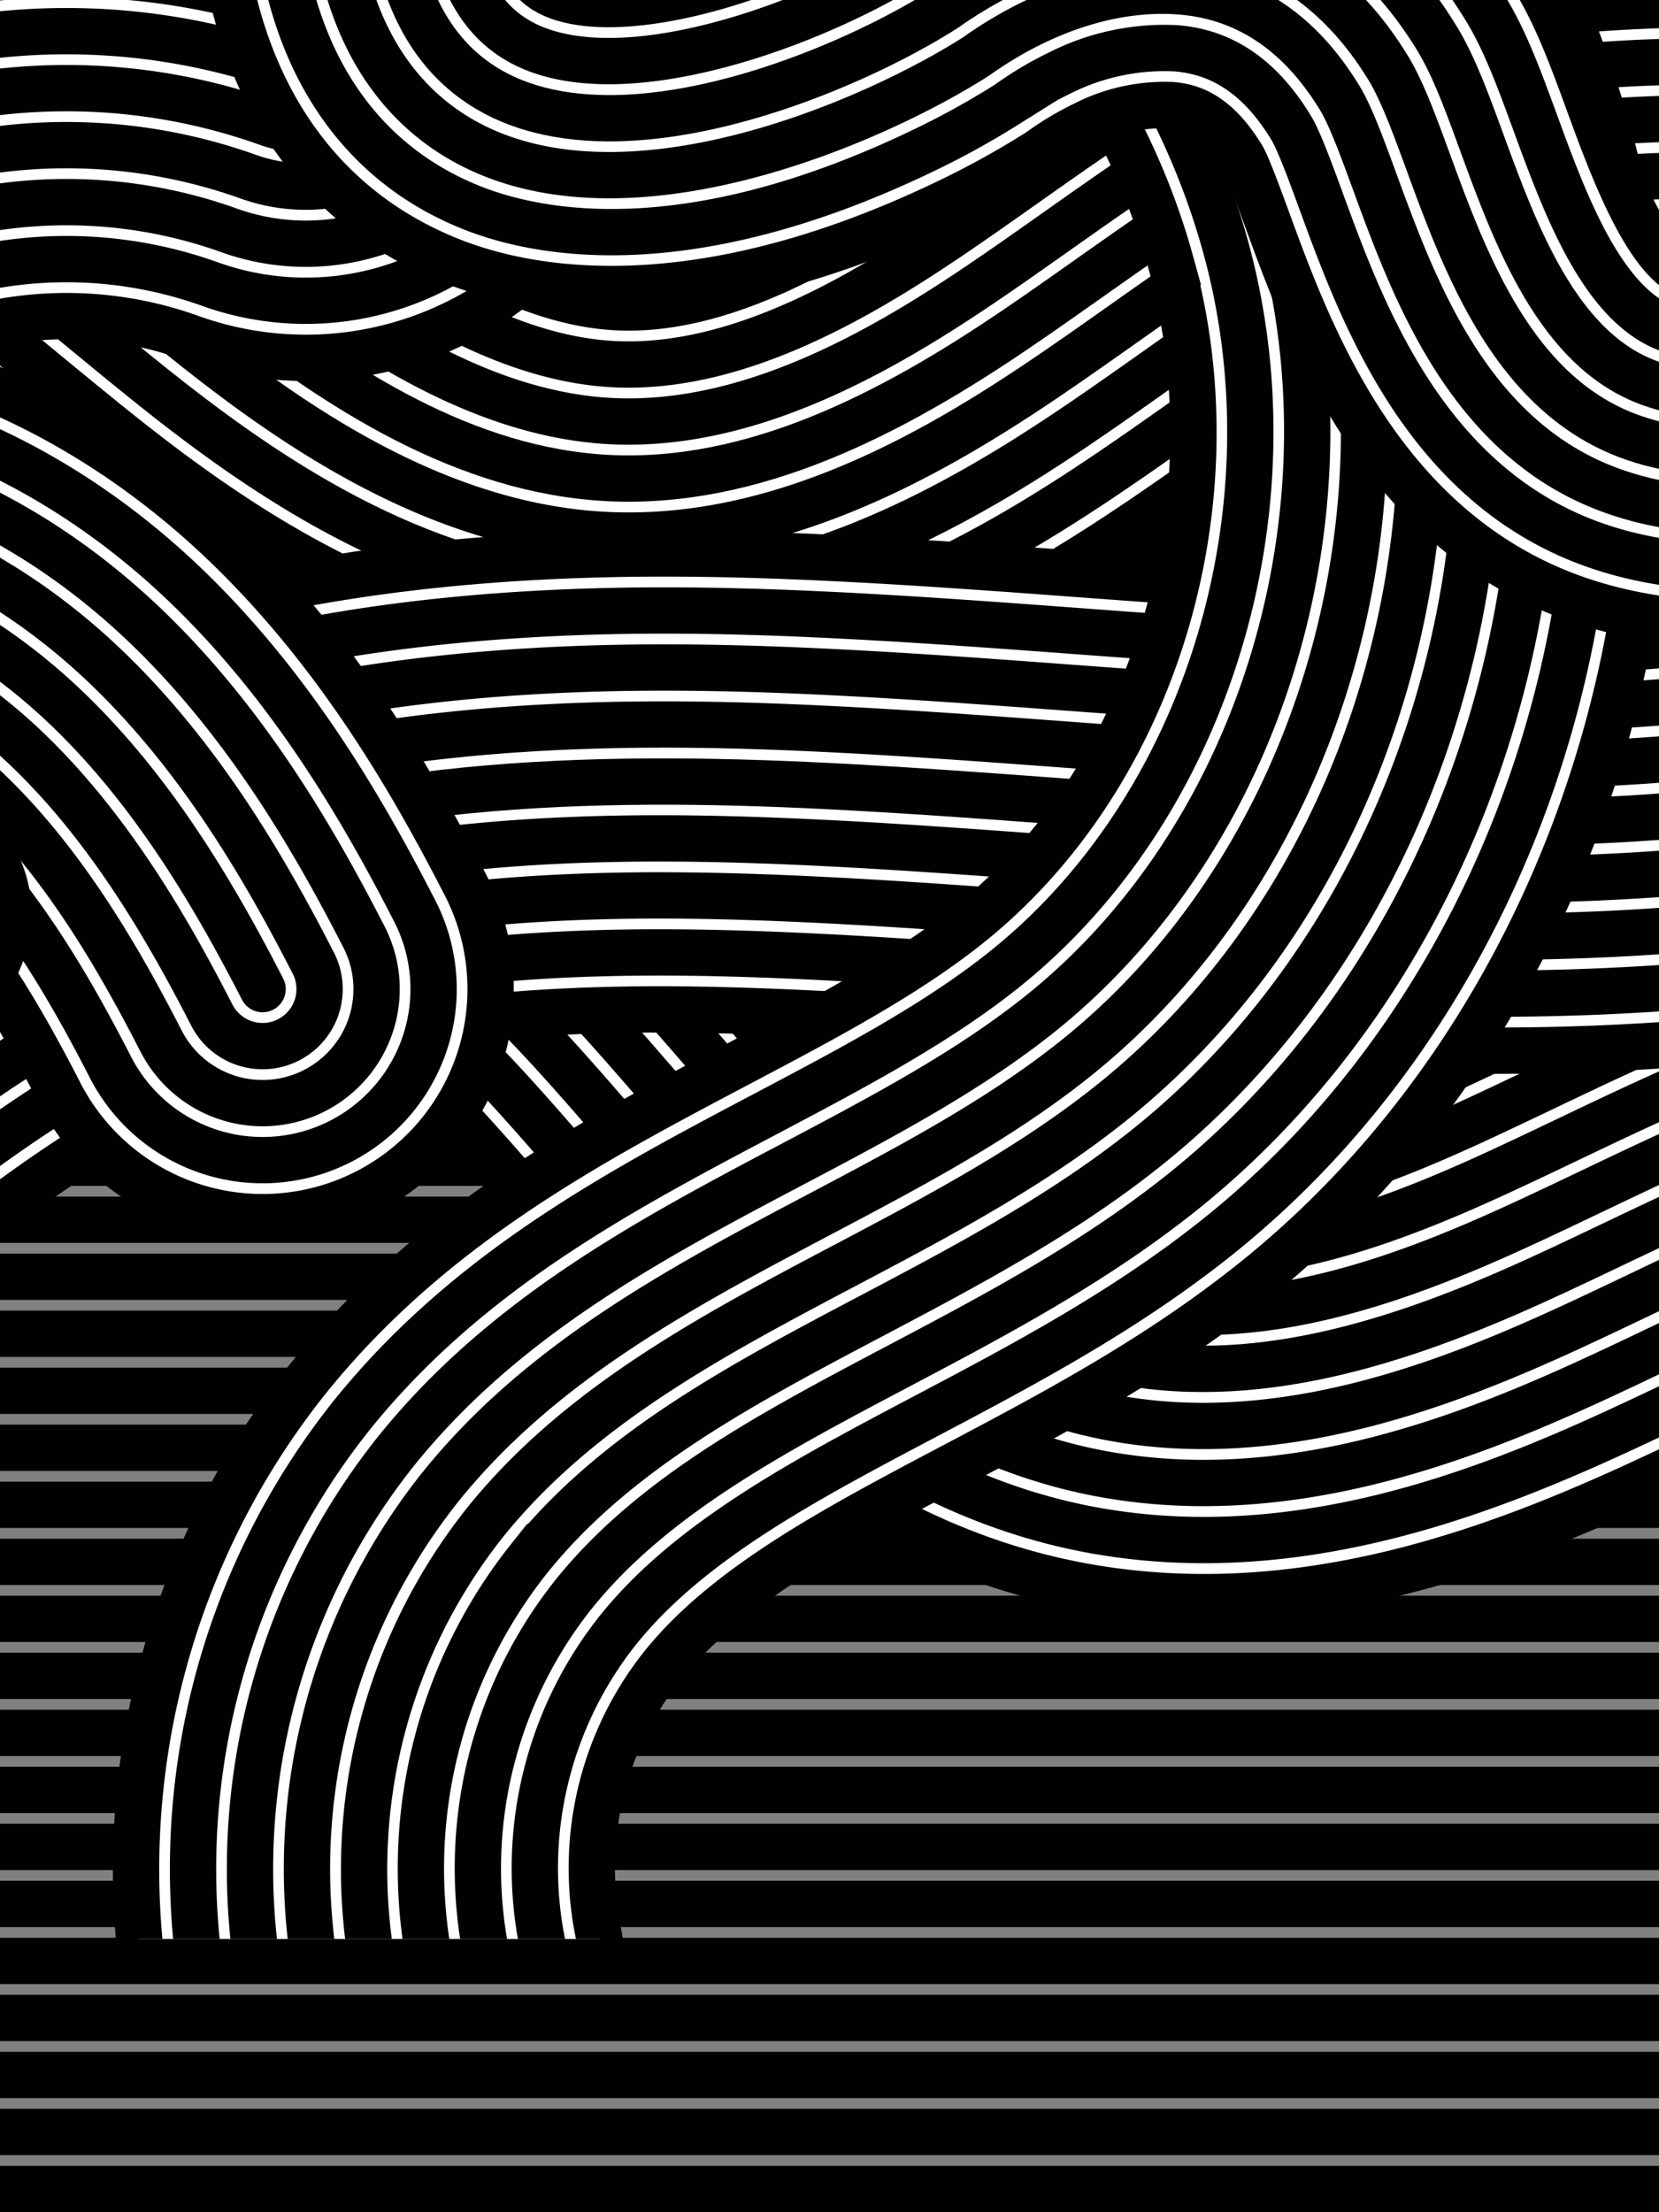<svg xmlns="http://www.w3.org/2000/svg" xmlns:xlink="http://www.w3.org/1999/xlink" width="86.123mm" height="114.83mm" viewBox="0 0 244.127 325.502"><rect x="0" y="0" width="244.127" height="325.502" fill="#808080" stroke="none"/><defs><style>.cls-1,.cls-3,.cls-5{fill:none;}.cls-2{clip-path:url(#clip-path);}.cls-3,.cls-4,.cls-5{stroke:#000100;stroke-miterlimit:10;stroke-width:6.814px;}.cls-4{fill:#fff;}.cls-4,.cls-5{stroke-linecap:round;}.cls-6{fill:#000100;}.cls-7{clip-path:url(#clip-path-2);}</style><clipPath id="clip-path"><rect class="cls-1" x="-1104.038" y="-0.014" width="1380.527" height="326.45"/></clipPath><clipPath id="clip-path-2"><rect class="cls-1" x="1.137" y="-66.567" width="267.301" height="351.863"/></clipPath></defs><g id="numre"><g class="cls-2"><line class="cls-3" x1="-1104.038" y1="28.468" x2="276.489" y2="28.468"/><line class="cls-3" x1="-1104.038" y1="20.079" x2="276.489" y2="20.079"/><line class="cls-3" x1="-1104.038" y1="11.69" x2="276.489" y2="11.69"/><line class="cls-3" x1="-1104.038" y1="3.301" x2="276.489" y2="3.301"/><line class="cls-3" x1="276.489" y1="313.697" x2="-1104.038" y2="313.697"/><line class="cls-3" x1="276.489" y1="322.087" x2="-1104.038" y2="322.087"/><line class="cls-3" x1="276.489" y1="305.308" x2="-1104.038" y2="305.308"/><line class="cls-3" x1="276.489" y1="296.919" x2="-1104.038" y2="296.919"/><line class="cls-3" x1="276.489" y1="288.53" x2="-1104.038" y2="288.53"/><line class="cls-3" x1="276.489" y1="280.141" x2="-1104.038" y2="280.141"/><line class="cls-3" x1="276.489" y1="271.752" x2="-1104.038" y2="271.752"/><line class="cls-3" x1="276.489" y1="263.363" x2="-1104.038" y2="263.363"/><line class="cls-3" x1="276.489" y1="204.639" x2="-1104.038" y2="204.639"/><line class="cls-3" x1="276.489" y1="196.25" x2="-1104.038" y2="196.25"/><line class="cls-3" x1="276.489" y1="213.028" x2="-1104.038" y2="213.028"/><line class="cls-3" x1="276.489" y1="221.417" x2="-1104.038" y2="221.417"/><line class="cls-3" x1="276.489" y1="229.807" x2="-1104.038" y2="229.807"/><line class="cls-3" x1="276.489" y1="187.861" x2="-1104.038" y2="187.861"/><line class="cls-3" x1="276.489" y1="179.472" x2="-1104.038" y2="179.472"/><line class="cls-3" x1="276.489" y1="171.083" x2="-1104.038" y2="171.083"/><line class="cls-3" x1="276.489" y1="162.694" x2="-1104.038" y2="162.694"/><line class="cls-3" x1="276.489" y1="154.305" x2="-1104.038" y2="154.305"/><line class="cls-3" x1="276.489" y1="145.916" x2="-1104.038" y2="145.916"/><line class="cls-3" x1="276.489" y1="95.581" x2="-1104.038" y2="95.581"/><line class="cls-3" x1="276.489" y1="87.192" x2="-1104.038" y2="87.192"/><line class="cls-3" x1="276.489" y1="103.97" x2="-1104.038" y2="103.97"/><line class="cls-3" x1="276.489" y1="112.359" x2="-1104.038" y2="112.359"/><line class="cls-3" x1="276.489" y1="120.749" x2="-1104.038" y2="120.749"/><line class="cls-3" x1="276.489" y1="129.138" x2="-1104.038" y2="129.138"/><line class="cls-3" x1="276.489" y1="137.527" x2="-1104.038" y2="137.527"/><line class="cls-3" x1="276.489" y1="78.803" x2="-1104.038" y2="78.803"/><line class="cls-3" x1="276.489" y1="70.414" x2="-1104.038" y2="70.414"/><line class="cls-3" x1="276.489" y1="62.025" x2="-1104.038" y2="62.025"/><line class="cls-3" x1="276.489" y1="53.636" x2="-1104.038" y2="53.636"/><line class="cls-3" x1="276.489" y1="45.247" x2="-1104.038" y2="45.247"/><line class="cls-3" x1="276.489" y1="36.858" x2="-1104.038" y2="36.858"/><line class="cls-3" x1="276.489" y1="254.974" x2="-1104.038" y2="254.974"/><line class="cls-3" x1="276.489" y1="246.585" x2="-1104.038" y2="246.585"/><line class="cls-3" x1="276.489" y1="238.196" x2="-1104.038" y2="238.196"/><path class="cls-4" d="M92.489,103.97c-1.583,0-3.181-.04-4.751-.12-31.46-1.61-56.677-18.67-75.131-33.352C9.2,67.785,5.92,65.087,2.747,62.476c-11.585-9.53-22.51-18.518-33.564-23.192A33.337,33.337,0,0,1-48.836,20.986a33.334,33.334,0,0,1,.182-25.68A33.497,33.497,0,0,1-17.743-25.181,33.384,33.384,0,0,1-4.684-22.534C15.36-14.056,30.615-1.504,45.368,10.635c2.816,2.317,6.008,4.944,9.024,7.343C65,26.419,78.767,36.189,91.163,36.823q.683.037,1.351.036c12.622,0,26.892-8.566,37.914-16.028,3.447-2.336,7.142-4.946,10.402-7.247l.193-.135C156.754,2.34,173.02-9.148,193.683-16.273c22.366-7.715,44.59-8.36,65.436-8.36q2.665,0,5.271.009l.189.001c8.859.026,23.723.071,37.886,6.48A33.338,33.338,0,0,1,320.033.592a33.559,33.559,0,0,1-31.405,45.396,33.313,33.313,0,0,1-13.712-2.932c-1.78-.54-7.715-.559-10.582-.568-1.931-.007-3.853-.013-5.777-.013-14.864,0-30.426.363-42.993,4.697-11.626,4.01-23.369,12.301-35.802,21.08-3.823,2.7-7.707,5.443-11.705,8.15C149.108,89.236,123.398,103.97,92.544,103.97Z"/><path class="cls-5" d="M92.489,95.582c-1.435,0-2.889-.037-4.324-.11-29.076-1.488-52.862-17.637-70.336-31.539-3.358-2.673-6.618-5.356-9.771-7.95C-3.994,46.067-15.375,36.705-27.55,31.556A25.003,25.003,0,0,1-41.062,17.833a24.997,24.997,0,0,1,.135-19.259A25.124,25.124,0,0,1-17.743-16.793a25.036,25.036,0,0,1,9.794,1.987C10.969-6.804,25.747,5.355,40.038,17.113c2.845,2.341,6.07,4.994,9.13,7.429,11.59,9.222,26.79,19.903,41.567,20.659.59.031,1.187.046,1.779.046,14.905,0,30.605-9.337,42.618-17.47,3.462-2.346,7.059-4.885,10.537-7.34l.188-.132C161.12,9.527,176.881-1.605,196.418-8.342c21.142-7.292,42.568-7.901,62.701-7.901q2.654,0,5.249.009l.165.001c8.721.026,21.95.068,34.474,5.734A25.002,25.002,0,0,1,312.183,3.553,25.17,25.17,0,0,1,288.627,37.6a24.989,24.989,0,0,1-10.375-2.241c-2.704-1.224-8.915-1.243-13.906-1.259q-2.889-.01-5.79-.013c-15.575,0-31.935.398-45.728,5.155C200.074,43.64,187.857,52.266,174.922,61.4c-3.752,2.65-7.615,5.378-11.568,8.054-17.959,12.164-42.238,26.128-70.81,26.128Z"/><path class="cls-5" d="M92.489,87.193c-1.28,0-2.591-.033-3.896-.1C61.901,85.727,39.546,70.49,23.053,57.368c-3.277-2.607-6.524-5.279-9.664-7.863C.852,39.191-10.985,29.453-24.282,23.83A16.797,16.797,0,0,1-33.2,1.841,16.752,16.752,0,0,1-17.743-8.404a16.681,16.681,0,0,1,6.529,1.326C6.575.446,20.877,12.212,34.707,23.591c3.035,2.497,6.174,5.078,9.237,7.515C56.516,41.109,73.146,52.702,90.307,53.58c.728.037,1.47.056,2.208.056,17.187,0,34.316-10.107,47.321-18.913,3.553-2.408,7.206-4.986,10.738-7.479l.143-.101C165.48,16.717,180.746,5.936,199.154-.411,219.069-7.28,239.698-7.855,259.12-7.855q2.642,0,5.226.009l.128.001c8.523.026,20.188.062,31.076,4.989a16.78,16.78,0,0,1-6.922,32.066,16.648,16.648,0,0,1-6.914-1.495c-4.342-1.965-10.95-1.986-17.341-2.006q-2.9-.01-5.816-.013c-16.286,0-33.445.434-48.464,5.613-13.886,4.789-26.58,13.753-40.02,23.243-3.705,2.617-7.535,5.322-11.422,7.954-16.968,11.493-39.818,24.685-66.107,24.685Z"/><path class="cls-5" d="M92.544,78.804q-1.754.001-3.524-.089C64.712,77.471,43.788,63.144,28.275,50.802c-3.223-2.564-6.443-5.214-9.558-7.777C5.701,32.317-6.594,22.202-21.015,16.103A8.389,8.389,0,0,1-25.474,5.109,8.391,8.391,0,0,1-14.479.65C2.185,7.697,16.009,19.07,29.378,30.069c3.062,2.519,6.229,5.125,9.345,7.603C52.273,48.454,70.334,60.958,89.878,61.958c20.354,1.046,39.904-10.296,54.661-20.288,3.67-2.486,7.405-5.124,11.016-7.673,14.287-10.09,29.062-20.522,46.334-26.478C222.489.415,244.794.491,264.451.544c8.193.025,18.387.056,27.64,4.243a8.389,8.389,0,1,1-6.916,15.286c-5.98-2.706-13.501-2.73-20.776-2.752-19.225-.066-39.126-.12-57.041,6.058-15.015,5.177-28.184,14.477-42.126,24.322-3.676,2.596-7.479,5.282-11.285,7.859C137.815,66.488,116.453,78.804,92.544,78.804Z"/><path class="cls-5" d="M288.633,12.43c-7.487-3.387-15.99-3.472-24.208-3.497-20.152-.062-40.751-.054-59.802,6.516-20.413,7.039-37.503,21.058-55.38,33.166S111.012,71.441,89.449,70.337c-20.898-1.07-39.575-13.072-55.95-26.1S1.525,16.527-17.747,8.376"/><path class="cls-4" d="M160.337,233.578c-1.56-.267-3.129-.577-4.663-.92-30.737-6.896-52.714-27.966-68.426-45.551-2.9-3.249-5.678-6.462-8.365-9.571-9.811-11.348-19.062-22.051-29.169-28.523a33.557,33.557,0,0,1,36.189-56.52C104.229,104.23,117.148,119.176,129.641,133.63c2.385,2.759,5.088,5.887,7.655,8.76,9.032,10.109,20.953,22.063,33.065,24.78q.667.151,1.326.263c12.441,2.13,27.952-3.906,40.075-9.401,3.792-1.721,7.874-3.67,11.476-5.388l.213-.101c17.379-8.295,35.351-16.873,56.92-20.409,23.347-3.83,45.362-.716,65.909,2.802q2.627.45,5.194.899l.186.033c8.728,1.521,23.371,4.073,36.25,12.78A33.557,33.557,0,0,1,350.426,204.32c-1.664-.833-7.51-1.852-10.335-2.345-1.903-.332-3.795-.663-5.691-.988-14.651-2.508-30.051-4.776-43.169-2.625-12.136,1.991-25.11,8.182-38.845,14.736-4.224,2.017-8.515,4.065-12.913,6.058-20.843,9.453-48.671,19.638-79.082,14.431Z"/><path class="cls-5" d="M161.752,225.31c-1.414-.242-2.841-.524-4.243-.838-28.408-6.373-49.128-26.303-64.005-42.955-2.858-3.201-5.619-6.396-8.289-9.485-10.207-11.807-19.845-22.956-30.976-30.084a25.168,25.168,0,1,1,27.143-42.39c17.297,11.079,29.811,25.557,41.913,39.559,2.409,2.787,5.141,5.947,7.746,8.863,9.867,11.045,23.047,24.138,37.485,27.377.576.13,1.162.246,1.746.346,14.691,2.515,31.741-4.039,44.955-10.029,3.808-1.729,7.782-3.623,11.624-5.457l.207-.099c16.863-8.048,34.276-16.361,54.67-19.704,22.069-3.62,43.291-.605,63.135,2.792q2.615.448,5.172.895l.163.029c8.592,1.498,21.624,3.771,33.012,11.469a25.168,25.168,0,1,1-28.195,41.697c-2.459-1.663-8.577-2.73-13.494-3.588q-2.846-.497-5.704-.99c-15.351-2.628-31.544-4.996-45.943-2.635-13.314,2.184-26.811,8.625-41.102,15.444-4.145,1.979-8.413,4.016-12.761,5.987-19.754,8.96-46.041,18.626-74.204,13.805Z"/><path class="cls-5" d="M163.168,217.041c-1.261-.216-2.548-.47-3.823-.755-26.08-5.851-45.543-24.642-59.585-40.359-2.79-3.123-5.54-6.304-8.198-9.381-10.617-12.281-20.641-23.877-32.799-31.663a16.778,16.778,0,1,1,18.096-28.26c16.265,10.418,28.377,24.429,40.088,37.978,2.57,2.973,5.228,6.047,7.836,8.966,10.704,11.98,25.139,26.213,41.906,29.974.711.16,1.44.304,2.166.428,16.94,2.9,35.53-4.172,49.834-10.656,3.908-1.774,7.944-3.699,11.846-5.56l.158-.076c16.311-7.786,33.178-15.836,52.392-18.986,20.789-3.409,41.219-.495,60.362,2.782q2.604.446,5.15.891l.126.022c8.396,1.464,19.888,3.467,29.788,10.161a16.778,16.778,0,1,1-18.796,27.799c-3.948-2.67-10.458-3.805-16.754-4.903q-2.857-.499-5.73-.994c-16.053-2.748-33.038-5.216-48.716-2.645-14.495,2.377-28.52,9.071-43.369,16.157-4.094,1.954-8.325,3.974-12.601,5.912-18.664,8.465-43.412,17.613-69.324,13.177Z"/><path class="cls-5" d="M164.637,208.782q-1.729-.294-3.458-.683c-23.749-5.328-41.956-22.98-55.163-37.762-2.744-3.071-5.471-6.226-8.108-9.278-11.023-12.752-21.435-24.797-34.62-33.241a8.389,8.389,0,1,1,9.049-14.129c15.237,9.759,26.943,23.301,38.264,36.398,2.593,3,5.275,6.103,7.928,9.071,11.537,12.914,27.23,28.287,46.324,32.57,19.886,4.465,41.069-3.415,57.3-10.774,4.037-1.831,8.163-3.801,12.153-5.704,15.785-7.535,32.108-15.324,50.138-18.28,21.503-3.526,43.476.312,62.842,3.682,8.071,1.407,18.114,3.158,26.528,8.846a8.389,8.389,0,0,1-9.397,13.9c-5.438-3.676-12.847-4.969-20.013-6.218-18.939-3.309-38.544-6.721-57.245-3.654-15.673,2.57-30.223,9.514-45.626,16.865-4.061,1.939-8.263,3.944-12.45,5.842C211.337,204.281,188.203,212.816,164.637,208.782Z"/><path class="cls-5" d="M369.115,176.448c-6.808-4.602-15.175-6.12-23.27-7.532-19.853-3.462-40.157-6.929-60.044-3.669-21.308,3.493-40.518,14.428-60.182,23.346s-41.534,16.047-62.602,11.32c-20.418-4.58-36.801-19.562-50.743-35.166s-26.84-32.708-44.46-43.994"/><rect class="cls-6" x="126.832" y="224.296" width="5.765" height="2.698"/><path class="cls-4" d="M-46.417,205.579a33.478,33.478,0,0,1-25.758-12.043,33.326,33.326,0,0,1-7.669-24.511,33.334,33.334,0,0,1,11.912-22.757c20.507-17.133,41.705-34.844,68.659-46.987C27.385,87.274,59.1,81.437,97.685,81.437c6.98,0,14.361.181,22.564.555,13.326.604,26.544,1.585,39.328,2.533l.221.016c19.58,1.452,39.778,2.95,59.194,2.95,2.38,0,4.728-.024,6.979-.069,36.52-.711,65.091-7.477,87.347-20.685a33.556,33.556,0,1,1,34.252,57.714c-32.503,19.292-71.849,29.13-120.283,30.073-2.703.051-5.464.076-8.21.076-22.011,0-43.544-1.596-64.367-3.14l-.139-.01c-12.327-.914-25.047-1.856-37.368-2.417-7.547-.342-14.16-.509-20.215-.509-28.77,0-50.599,3.797-68.697,11.947C9.739,168.831-7.871,183.542-24.899,197.767A33.599,33.599,0,0,1-46.417,205.579Z"/><path class="cls-5" d="M-46.417,197.19a25.11,25.11,0,0,1-19.32-9.033,24.992,24.992,0,0,1-5.751-18.382,24.999,24.999,0,0,1,8.933-17.067c20.069-16.767,40.82-34.106,66.728-45.777C29.726,95.42,60.314,89.826,97.685,89.826c6.844,0,14.1.178,22.183.546,13.194.598,26.359,1.575,39.088,2.519l.232.017c19.703,1.461,40.065,2.972,59.803,2.972,2.438,0,4.843-.024,7.146-.07,38.007-.74,67.924-7.89,91.462-21.859a25.167,25.167,0,0,1,25.689,43.285c-31.222,18.532-69.22,27.986-116.166,28.9-2.641.05-5.347.075-8.047.075-21.707,0-43.088-1.586-63.766-3.119l-.146-.01c-12.362-.916-25.145-1.864-37.581-2.429-7.66-.347-14.397-.517-20.596-.517-30.001,0-52.924,4.032-72.142,12.687-19.605,8.833-37.664,23.92-55.129,38.511A25.196,25.196,0,0,1-46.417,197.19Z"/><path class="cls-5" d="M-46.417,188.802a16.741,16.741,0,0,1-12.882-6.022,16.66,16.66,0,0,1-3.834-12.253,16.663,16.663,0,0,1,5.955-11.378c19.634-16.405,39.937-33.369,64.796-44.568,24.448-11.012,53.909-16.365,90.066-16.365,6.707,0,13.838.176,21.802.538,13.101.594,26.23,1.569,38.926,2.511l.168.012c19.852,1.472,40.379,2.993,60.411,2.993,2.481,0,4.941-.024,7.313-.07,39.496-.769,70.758-8.303,95.577-23.033a16.778,16.778,0,0,1,17.127,28.856c-29.943,17.773-66.594,26.842-112.048,27.728-2.563.049-5.216.074-7.884.074-21.379,0-42.612-1.574-63.145-3.097-12.469-.924-25.361-1.881-37.967-2.454-7.792-.354-14.652-.526-20.976-.526-31.23,0-55.249,4.267-75.587,13.427C.746,154.48-17.763,169.943-35.662,184.897A16.798,16.798,0,0,1-46.417,188.802Z"/><path class="cls-5" d="M-46.417,180.413a8.368,8.368,0,0,1-6.442-3.011A8.388,8.388,0,0,1-51.8,165.586c19.203-16.044,39.059-32.633,62.865-43.358C46.816,106.124,87.583,105.7,119.105,107.133c12.944.588,26.031,1.558,38.686,2.497,22.558,1.672,45.878,3.406,68.678,2.957,40.985-.798,73.594-8.716,99.694-24.206a8.389,8.389,0,1,1,8.563,14.428c-28.662,17.012-63.966,25.698-107.93,26.554-23.573.455-47.301-1.3-70.245-3.001-12.538-.929-25.503-1.89-38.206-2.467-31.5-1.432-68.062-.929-100.389,13.633-21.706,9.778-40.665,25.618-58.999,40.935A8.351,8.351,0,0,1-46.417,180.413Z"/><path class="cls-5" d="M-46.422,172.024c19.015-15.886,38.341-31.969,60.933-42.146,32.275-14.539,68.852-15.97,104.215-14.364,35.99,1.634,71.888,6.162,107.908,5.461s72.831-6.993,103.812-25.38"/><path class="cls-4" d="M79.504,38.888a50.106,50.106,0,0,1-51.577,10.76A54.035,54.035,0,0,0-3.697,48.221c-11.44,2.985-24.303,10.413-37.921,18.278-15.584,8.994-31.68,18.284-51.116,24.989-27.48,9.483-58.202,12.535-96.681,9.603-3.15-.239-6.314-.514-9.481-.79l-.257-.022c-10.117-.884-19.658-1.717-27.337-1.095-7.013.568-9.787,2.243-10.127,2.465l-.237.228a50.621,50.621,0,0,1-70.842-1.435A50.004,50.004,0,0,1-321.88,64.627a50.012,50.012,0,0,1,15.297-35.359c.362-.347.658-.628.954-.907C-282.851,6.87-254.437.446-234.61-1.158c16.125-1.303,30.378-.059,44.161,1.144l.371.032c2.832.247,5.57.486,8.307.695,24.303,1.851,42.16.457,56.2-4.388,10.33-3.565,21.634-10.091,33.6-17.001,18.83-10.869,38.289-22.103,62.86-28.513a155.68,155.68,0,0,1,91.104,4.104A50.005,50.005,0,0,1,90.485-19.157a49.997,49.997,0,0,1,1.836,38.476A50.562,50.562,0,0,1,79.504,38.888Z"/><path class="cls-5" d="M73.747,32.786A41.756,41.756,0,0,1,30.765,41.753a62.509,62.509,0,0,0-36.579-1.65c-12.534,3.27-25.875,10.974-39.999,19.131-15.23,8.79-30.975,17.878-49.657,24.323-26.361,9.097-56.011,12.01-93.308,9.169-3.15-.239-6.312-.514-9.476-.79l-.181-.016c-10.473-.915-20.349-1.778-28.732-1.099-8.226.666-13.206,2.836-15.123,4.645l-.367.351a42.169,42.169,0,0,1-59.016-1.213,41.669,41.669,0,0,1-11.819-29.847,41.678,41.678,0,0,1,12.748-29.466c.314-.301.593-.567.872-.83C-278.867,14.643-252.421,8.7-233.933,7.204c15.416-1.246,29.315-.034,42.755,1.14l.371.032c2.812.245,5.606.49,8.399.703,25.484,1.941,44.414.408,59.573-4.822C-111.748.43-100.104-6.292-87.776-13.409-69.431-24-50.473-34.945-26.993-41.071a147.21,147.21,0,0,1,86.147,3.881A41.67,41.67,0,0,1,82.895-15.583a41.664,41.664,0,0,1,1.531,32.062A42.139,42.139,0,0,1,73.747,32.786Z"/><path class="cls-5" d="M67.99,26.685a33.406,33.406,0,0,1-34.387,7.174A70.977,70.977,0,0,0-7.933,31.986C-21.559,35.541-35.379,43.521-50.01,51.97c-14.897,8.598-30.277,17.475-48.197,23.658-25.241,8.71-53.819,11.486-89.934,8.734-3.122-.237-6.253-.509-9.385-.782l-.194-.017c-10.815-.945-21.036-1.838-30.123-1.103s-16.263,3.187-20.203,6.905l-.407.389a33.72,33.72,0,0,1-47.194-.988,33.337,33.337,0,0,1-9.456-23.878A33.34,33.34,0,0,1-294.905,41.316c.272-.261.531-.508.79-.753,19.235-18.147,43.712-23.61,60.859-24.998,14.71-1.189,28.253-.007,41.349,1.136l.375.033c2.838.248,5.664.495,8.488.71,26.665,2.031,46.666.361,62.947-5.257C-108.248,8.097-96.263,1.177-83.574-6.148c17.853-10.307,36.314-20.965,58.699-26.805a138.739,138.739,0,0,1,81.19,3.658A33.332,33.332,0,0,1,75.305-12.009,33.332,33.332,0,0,1,76.533,13.64,33.705,33.705,0,0,1,67.99,26.685Z"/><path class="cls-5" d="M62.233,20.583a25.057,25.057,0,0,1-25.793,5.381,79.44,79.44,0,0,0-46.492-2.095c-14.719,3.84-29.017,12.095-44.154,20.836-14.544,8.395-29.57,17.069-46.738,22.992-24.121,8.324-51.626,10.961-86.56,8.3-3.094-.235-6.194-.505-9.295-.774l-.185-.016c-11.184-.977-21.746-1.9-31.537-1.107-7.769.628-18.461,2.728-25.283,9.165l-.444.424a25.274,25.274,0,0,1-35.376-.76A25.003,25.003,0,0,1-296.716,65.02a25.005,25.005,0,0,1,7.649-17.679q.354-.342.708-.676c17.463-16.476,39.972-21.459,55.779-22.738,14.003-1.132,27.19.018,39.943,1.131l.195.017c2.929.256,5.846.511,8.76.733,27.847,2.121,48.92.312,66.32-5.692C-104.752,15.765-92.427,8.65-79.379,1.117-62.008-8.912-44.047-19.282-22.757-24.836a130.269,130.269,0,0,1,76.233,3.435A25.197,25.197,0,0,1,68.639,10.8,25.277,25.277,0,0,1,62.233,20.583Z"/><path class="cls-5" d="M56.477,14.481A16.707,16.707,0,0,1,39.279,18.07a87.914,87.914,0,0,0-51.447-2.319C-27.98,19.876-42.757,28.407-58.4,37.439c-14.198,8.196-28.868,16.665-45.28,22.328-23.001,7.937-49.434,10.436-83.187,7.865-3.127-.237-6.258-.511-9.389-.784-11.551-1.009-22.449-1.961-32.942-1.112-9.108.737-21.769,3.317-30.363,11.425l-.479.457a16.842,16.842,0,0,1-23.56-.528,16.671,16.671,0,0,1-4.729-11.94,16.67,16.67,0,0,1,5.1-11.786q.311-.301.626-.598C-266.91,37.962-246.37,33.459-231.903,32.289c13.302-1.076,26.133.044,38.542,1.127,3.024.264,6.035.528,9.043.757,29.027,2.21,51.173.263,69.692-6.127,13.371-4.614,26.034-11.925,39.441-19.664,16.893-9.753,34.35-19.832,54.544-25.101a121.802,121.802,0,0,1,71.275,3.212A16.798,16.798,0,0,1,60.745,7.96,16.848,16.848,0,0,1,56.477,14.481Z"/><path class="cls-5" d="M50.72,8.38a8.389,8.389,0,0,1-8.602,1.796A96.382,96.382,0,0,0-14.286,7.634c-16.908,4.411-32.16,13.217-48.308,22.54-13.848,7.994-28.166,16.261-43.822,21.663-21.881,7.551-47.243,9.911-79.813,7.431-3.101-.236-6.205-.507-9.309-.778-11.9-1.039-23.139-2.021-34.335-1.115-10.616.859-25.478,4.008-35.839,14.063l-.083.079a8.388,8.388,0,0,1-11.779-.265,8.39,8.39,0,0,1,.186-11.863c13.955-13.526,32.809-17.658,46.163-18.738,12.602-1.019,25.081.07,37.148,1.123,3.043.266,6.085.532,9.124.764,30.207,2.3,53.425.215,73.066-6.562C-97.755,31.1-84.751,23.592-70.983,15.643-54.581,6.174-37.621-3.618-18.522-8.601a113.329,113.329,0,0,1,66.318,2.988A8.392,8.392,0,0,1,50.72,8.38Z"/><path class="cls-5" d="M-271.551,65.414c10.784-10.451,26.032-15.19,41-16.401s29.984.75,44.959,1.89c25.694,1.956,52.08,1.409,76.439-6.996C-76.669,32.698-49.654,8.191-16.403-.484a104.6,104.6,0,0,1,61.361,2.765"/><path class="cls-4" d="M-35.267,49.503q1.497.047,3.001.142C-8.896,51.143,14.398,62.018,33.331,80.268c16.708,16.109,27.567,35.151,35.16,49.941A33.556,33.556,0,1,1,8.787,160.862c-5.221-10.17-12.443-23.03-22.032-32.272-7.507-7.237-15.777-11.486-23.289-11.966-.284-.018-.561-.033-.837-.041-12.073-.38-27.06,8.133-42.926,17.146-23.118,13.128-47.019,26.7-77.585,25.737-2.299-.072-4.625-.233-6.914-.479a135.771,135.771,0,0,1-22.58-4.789c-3.064-.844-5.93-1.635-8.427-2.168a56.19,56.19,0,0,0-9.954-1.202,57.614,57.614,0,0,0-24.724,4.702c-5.643,2.464-11.731,6.22-18.176,10.196-9.298,5.736-18.905,11.662-30.6,16.261-16.43,6.46-34.43,9.285-55.027,8.636-17.419-.549-34.19-3.429-50.408-6.213-8.392-1.441-17.028-2.924-25.014-3.919-2.81-.35-5.39-.564-7.67-.636-5.148-.162-7.472.422-8.191.661a33.712,33.712,0,0,1-24.006,9.058,33.407,33.407,0,0,1-22.891-10.035,33.343,33.343,0,0,1-9.606-23.82,33.342,33.342,0,0,1,10.052-23.636c13.831-13.573,32.895-20.075,56.663-19.326,4.333.137,8.895.509,13.948,1.139,9.518,1.186,18.881,2.792,27.936,4.346,14.81,2.544,28.718,4.933,41.342,5.331,11.391.359,20.386-.925,28.31-4.042,6.132-2.411,12.822-6.54,19.906-10.912,8.158-5.032,16.591-10.234,26.578-14.595a125.248,125.248,0,0,1,53.727-10.268A123.433,123.433,0,0,1-181.79,86.396c4.474.956,8.434,2.049,12.262,3.106a85.681,85.681,0,0,0,11.909,2.756c.601.065,1.211.108,1.819.127,11.751.37,26.591-8.058,42.302-16.982C-90.236,62.19-66.184,48.531-35.268,49.503Z"/><path class="cls-5" d="M-35.531,57.889q1.364.043,2.735.13c21.385,1.37,42.8,11.417,60.305,28.29,15.819,15.25,26.223,33.52,33.519,47.733A25.167,25.167,0,1,1,16.25,157.03c-5.517-10.748-13.194-24.38-23.674-34.481-8.935-8.613-19.083-13.691-28.576-14.298q-.557-.036-1.108-.054c-14.43-.455-30.413,8.625-47.335,18.237-22.107,12.554-44.966,25.535-73.176,24.646-2.088-.066-4.202-.212-6.283-.436a129.045,129.045,0,0,1-21.243-4.534c-3.174-.875-6.161-1.699-8.908-2.285a64.636,64.636,0,0,0-11.441-1.383,66.068,66.068,0,0,0-28.344,5.397c-6.185,2.7-12.519,6.608-19.224,10.745-8.989,5.545-18.264,11.267-29.265,15.593-15.349,6.036-32.258,8.672-51.693,8.059-16.831-.53-33.313-3.36-49.253-6.097-8.484-1.457-17.206-2.955-25.396-3.976-3.067-.382-5.908-.617-8.444-.696-9.796-.309-12.899,1.664-13.778,2.527a25.279,25.279,0,0,1-18.42,7.19,25.053,25.053,0,0,1-17.168-7.526,25.006,25.006,0,0,1-7.205-17.865,25.006,25.006,0,0,1,7.54-17.727c12.133-11.907,29.132-17.603,50.523-16.929,4.073.128,8.382.481,13.175,1.078,9.355,1.166,18.648,2.761,27.636,4.304,15.043,2.584,29.208,5.017,42.415,5.434,12.569.396,22.624-1.072,31.645-4.62,6.829-2.685,13.83-7.005,21.242-11.58,7.913-4.881,16.087-9.923,25.528-14.044A116.807,116.807,0,0,1-203.873,92.14a115.056,115.056,0,0,1,20.332,2.46c4.218.901,8.062,1.962,11.78,2.989a90.466,90.466,0,0,0,13.245,3.01c.81.088,1.633.144,2.451.17,14.106.445,29.943-8.549,46.71-18.072,22.253-12.639,45.264-25.708,73.824-24.809Z"/><path class="cls-5" d="M-35.795,66.273q1.231.039,2.469.117C-13.926,67.633,5.61,76.851,21.687,92.348c14.929,14.392,24.878,31.889,31.878,45.524a16.778,16.778,0,1,1-29.852,15.326c-5.814-11.326-13.944-25.73-25.314-36.69-10.363-9.99-22.389-15.896-33.862-16.63-.461-.029-.921-.052-1.379-.066-16.785-.529-33.766,9.116-51.743,19.327-21.111,11.989-42.914,24.371-68.768,23.556-1.881-.059-3.782-.192-5.652-.392a122.426,122.426,0,0,1-19.906-4.28c-3.293-.908-6.396-1.764-9.388-2.403a73.04,73.04,0,0,0-12.929-1.564,74.507,74.507,0,0,0-31.965,6.095c-6.733,2.94-13.316,7.002-20.286,11.302-8.658,5.341-17.61,10.865-27.916,14.918-14.266,5.61-30.084,8.057-48.358,7.481-16.252-.512-32.446-3.293-48.107-5.982-8.542-1.467-17.374-2.984-25.769-4.03-3.321-.414-6.422-.668-9.217-.756-9.714-.306-16.229,1.304-19.917,4.923a16.853,16.853,0,0,1-12.28,4.795,16.701,16.701,0,0,1-11.445-5.017,16.669,16.669,0,0,1-4.803-11.91,16.668,16.668,0,0,1,5.026-11.818c10.436-10.242,25.368-15.131,44.383-14.532,3.806.12,7.863.453,12.402,1.018,9.179,1.144,18.391,2.726,27.3,4.255,15.294,2.627,29.739,5.107,43.525,5.542,13.747.433,24.862-1.218,34.98-5.197,7.523-2.958,14.835-7.47,22.577-12.247,7.665-4.728,15.578-9.61,24.479-13.496a108.362,108.362,0,0,1,46.485-8.874,106.664,106.664,0,0,1,18.845,2.279c3.959.846,7.69,1.875,11.299,2.871a95.903,95.903,0,0,0,14.58,3.265c1.017.11,2.054.182,3.083.215,16.462.519,33.295-9.041,51.117-19.163,21.26-12.075,43.215-24.544,69.417-23.719Z"/><path class="cls-5" d="M-36.059,74.658q1.098.035,2.203.105C-16.442,75.878,1.216,84.268,15.864,98.388c14.039,13.533,23.534,30.258,30.238,43.316a8.389,8.389,0,0,1-14.927,7.663c-6.11-11.903-14.697-27.082-26.956-38.898C-7.571,99.102-21.474,92.368-34.928,91.507c-19.769-1.268-38.252,9.234-57.825,20.352-21.52,12.221-43.771,24.858-69.354,22.104a115.985,115.985,0,0,1-18.573-4.026c-3.41-.941-6.632-1.829-9.868-2.52a82.753,82.753,0,0,0-50.003,5.047c-7.276,3.176-14.104,7.389-21.334,11.85-8.345,5.148-16.973,10.472-26.582,14.25-29.792,11.716-61.403,6.289-91.975,1.039-8.636-1.483-17.567-3.017-26.151-4.087-17.81-2.219-29.263-.153-36.047,6.503a8.389,8.389,0,0,1-11.863-.111,8.389,8.389,0,0,1,.112-11.863c14.096-13.833,35.217-13.002,49.873-11.177,8.968,1.118,18.092,2.684,26.916,4.199,29.603,5.083,57.564,9.885,82.995-.117,8.214-3.229,15.839-7.933,23.912-12.914,7.408-4.57,15.069-9.296,23.431-12.947a99.72,99.72,0,0,1,60.222-6.079c3.718.794,7.331,1.791,10.825,2.756a101.838,101.838,0,0,0,15.907,3.517c20.206,2.181,39.18-8.601,59.271-20.012C-80.807,85.778-59.904,73.907-36.059,74.658Z"/><path class="cls-5" d="M-448.516,156.032c10.811-10.609,27.929-10.713,42.96-8.84,38.219,4.763,78.176,17.66,114.019,3.565,16.85-6.626,31.035-18.736,47.629-25.981a91.197,91.197,0,0,1,55.113-5.563c9.24,1.974,18.191,5.397,27.585,6.409,45.075,4.856,81.573-45.384,126.817-42.488C-17.657,84.206-2.031,92.79,10.042,104.428s20.939,26.189,28.597,41.107"/><path class="cls-4" d="M-238.993,21.796a16.785,16.785,0,0,1-5.671-6.451,16.797,16.797,0,0,1,7.53-22.5c8.07-4.023,20.262-10.099,34.106-8.5a42.356,42.356,0,0,1,18.807,7.111c9.62,6.445,16.399,15.873,20.661,22.404q.778,1.193,1.558,2.402c4.375,6.765,8.509,13.156,13.148,16.264a13,13,0,0,0,2.167,1.185c4.577,1.941,11.795,1.454,19.439.937,11.963-.809,26.854-1.816,39.761,6.831a40.124,40.124,0,0,1,3.96,3.029c10.787,9.364,14.08,22.445,16.727,32.955,1.565,6.214,3.339,13.257,5.863,14.948.048.032.096.063.146.092,1.554.902,5.397,1.197,9.112,1.482,2.927.225,6.216.478,9.633,1.078a56.687,56.687,0,0,1,21.571,8.72A56.615,56.615,0,0,1-.237,127.599a16.671,16.671,0,0,1,.374,12.836,16.67,16.67,0,0,1-8.813,9.341,16.693,16.693,0,0,1-16.214-1.373,16.755,16.755,0,0,1-5.961-7.062,23.474,23.474,0,0,0-8.341-9.677,22.813,22.813,0,0,0-8.652-3.551c-1.822-.32-4.046-.491-6.4-.671-6.777-.52-15.21-1.168-23.401-5.925-.694-.403-1.38-.832-2.04-1.274-13.168-8.82-16.765-23.108-19.654-34.588-1.655-6.57-3.365-13.361-6.186-15.81a5.802,5.802,0,0,0-.56-.427c-3.483-2.334-10.971-1.828-18.899-1.292-10.188.689-22.858,1.544-34.806-3.526a46.591,46.591,0,0,1-7.716-4.183c-10.403-6.969-16.92-17.043-22.67-25.93l-1.486-2.289c-1.531-2.347-6.187-9.486-11.173-12.826a9.445,9.445,0,0,0-4.04-1.692c-3.651-.422-9.084,2.103-15.287,5.196A16.822,16.822,0,0,1-238.993,21.796Z"/><rect class="cls-1" x="-1104.038" y="-0.14" width="1380.527" height="326.575"/><g class="cls-7"><path class="cls-4" d="M55.091,324.335A33.659,33.659,0,0,1,22.21,297.438a115.659,115.659,0,0,1,22.99-94.428c18.159-22.573,41.264-34.769,63.607-46.562,12.561-6.631,24.424-12.894,33.781-20.382,27.279-21.834,39.481-61.944,29.673-97.541A102.129,102.129,0,0,0,148.47-3.966a33.598,33.598,0,0,1,1.578-47.43,33.467,33.467,0,0,1,22.926-9.051A33.672,33.672,0,0,1,197.48-49.816a169.546,169.546,0,0,1,39.484,70.515c16.72,60.682-4.844,129.668-52.438,167.761-14.329,11.472-29.599,19.532-44.365,27.327-17.082,9.017-33.206,17.529-42.665,29.289A47.813,47.813,0,0,0,87.99,284.119a33.559,33.559,0,0,1-26.231,39.549A33.843,33.843,0,0,1,55.091,324.335Z"/><path class="cls-5" d="M55.091,315.946a25.242,25.242,0,0,1-24.659-20.174,107.177,107.177,0,0,1,21.304-87.504c17.07-21.221,39.396-33.005,60.987-44.402,12.93-6.825,25.129-13.266,35.107-21.252C177.649,118.749,191.02,75.03,180.349,36.296A110.552,110.552,0,0,0,154.596-9.697,25.198,25.198,0,0,1,155.78-45.27a25.099,25.099,0,0,1,17.194-6.788,25.257,25.257,0,0,1,18.379,7.973,161.134,161.134,0,0,1,37.523,67.012c15.855,57.546-4.539,122.924-49.593,158.983-13.709,10.975-28.621,18.846-43.041,26.458-17.869,9.433-34.736,18.335-45.283,31.449a56.293,56.293,0,0,0-11.191,45.966A25.169,25.169,0,0,1,60.094,315.446,25.381,25.381,0,0,1,55.091,315.946Z"/><path class="cls-5" d="M55.091,307.557a16.826,16.826,0,0,1-16.436-13.45,98.699,98.699,0,0,1,19.619-80.581c15.982-19.869,37.529-31.242,58.366-42.241,13.292-7.017,25.83-13.635,36.433-22.121,32.358-25.898,46.9-73.228,35.365-115.096a118.981,118.981,0,0,0-27.715-49.496,16.799,16.799,0,0,1,.79-23.715,16.731,16.731,0,0,1,11.463-4.525,16.837,16.837,0,0,1,12.254,5.316,152.712,152.712,0,0,1,35.561,63.509c14.991,54.41-4.233,116.178-46.748,150.206-13.09,10.479-27.647,18.162-41.724,25.593-18.652,9.845-36.26,19.139-47.896,33.605a64.775,64.775,0,0,0-12.877,52.889,16.78,16.78,0,0,1-13.115,19.775A16.912,16.912,0,0,1,55.091,307.557Z"/><path class="cls-5" d="M55.091,299.169a8.392,8.392,0,0,1-8.214-6.726,90.216,90.216,0,0,1,17.933-73.658c14.896-18.518,35.665-29.481,55.749-40.083,13.641-7.201,26.527-14.002,37.755-22.989,34.898-27.931,50.61-78.87,38.211-123.874a127.415,127.415,0,0,0-29.678-53,8.39,8.39,0,0,1,.395-11.858,8.393,8.393,0,0,1,11.858.395,144.283,144.283,0,0,1,33.6,60.006c14.127,51.275-3.927,109.433-43.902,141.429-12.471,9.983-26.673,17.479-40.407,24.729-19.431,10.256-37.785,19.945-50.507,35.76a73.255,73.255,0,0,0-14.562,59.812,8.395,8.395,0,0,1-8.231,10.055Z"/><path class="cls-5" d="M55.1,290.778a82.068,82.068,0,0,1,16.248-66.735c23.323-28.994,63.159-38.528,92.21-61.78,38.263-30.626,54.074-85.4,41.057-132.65a135.967,135.967,0,0,0-31.639-56.503"/></g><path class="cls-4" d="M300.202,81.055C275.15,93.028,248.371,95.187,228.57,86.828c-26.184-11.05-36.099-38.126-42.024-54.304-1.036-2.831-2.961-8.087-3.72-9.364-3.884-6.404-7.634-7.476-10.467-7.696a25.856,25.856,0,0,0-12.856,2.873,41.59,41.59,0,0,0-6.011,3.549c-.299.214-.675.467-1.058.708a130.163,130.163,0,0,1-13.377,7.332C101.928,47.672,77.539,42.822,66.306,38.351,50.096,31.9,39.093,18.841,34.486.589A25.234,25.234,0,0,1,48.025-28.275a25.248,25.248,0,0,1,4.709-1.699A25.196,25.196,0,0,1,83.29-11.73c.279,1.107.862,3.01,1.629,3.315,4.001,1.593,16.74.44,32.535-7.108a79.624,79.624,0,0,0,7.596-4.12,91.632,91.632,0,0,1,12.704-7.402,76.104,76.104,0,0,1,38.49-7.674c20.831,1.612,37.991,12.602,49.621,31.779,3.274,5.399,5.438,11.308,7.943,18.15,3.312,9.043,8.317,22.707,14.337,25.248,5.356,2.26,17.602,1.288,30.642-4.944a65.812,65.812,0,0,0,24.298-19.421A25.167,25.167,0,1,1,343.311,46.348C332.633,60.546,317.323,72.872,300.202,81.055Z"/><path class="cls-5" d="M296.584,73.486C273.664,84.441,249.457,86.54,231.832,79.1c-22.823-9.632-31.601-33.6-37.409-49.46C192.892,25.458,191.157,20.719,190,18.812,185.548,11.471,179.99,7.64,173.005,7.101a34.148,34.148,0,0,0-17.12,3.668,49.952,49.952,0,0,0-7.232,4.264c-.212.151-.453.314-.698.468A121.771,121.771,0,0,1,135.44,22.358c-34.249,16.369-56.072,12.162-66.032,8.198C55.804,25.142,46.541,14.07,42.62-1.465a16.821,16.821,0,0,1,9.023-19.241,16.845,16.845,0,0,1,3.142-1.133A16.798,16.798,0,0,1,75.156-9.678c1.593,6.311,4.396,8.155,6.66,9.056,7.802,3.105,23.578.158,39.254-7.334a87.58,87.58,0,0,0,8.601-4.685,83.201,83.201,0,0,1,11.699-6.837,67.727,67.727,0,0,1,34.225-6.879C193.62-24.961,208.522-15.359,218.692,1.41c2.851,4.701,4.884,10.255,7.239,16.686,4.265,11.646,9.571,26.131,18.951,30.09,8.526,3.598,23.606,1.548,37.522-5.104A74.222,74.222,0,0,0,309.79,21.136a16.778,16.778,0,1,1,26.817,20.169C326.724,54.446,312.51,65.875,296.584,73.486Z"/><path class="cls-5" d="M292.967,65.918c-19.91,9.516-41.727,12.269-57.872,5.454-19.463-8.215-27.168-29.255-32.794-44.618-1.824-4.982-3.548-9.688-5.128-12.293C191.302,4.78,183.389-.51,173.652-1.263c-9.568-.743-20.163,2.613-29.838,9.444q-.167.119-.34.228C129.215,17.468,96.035,32.125,72.51,22.762,61.512,18.385,53.989,9.297,50.754-3.518a8.387,8.387,0,0,1,6.081-10.187A8.39,8.39,0,0,1,67.022-7.624c1.915,7.588,5.74,12.428,11.692,14.797C93.676,13.128,120.159,3.289,134.314-5.65c12.819-8.996,27.24-13.38,40.634-12.342C190.163-16.814,202.81-8.601,211.519,5.76c2.428,4.003,4.332,9.203,6.536,15.223C222.877,34.15,228.878,50.536,241.62,55.915c18.431,7.779,55.153-3.516,74.875-29.737a8.389,8.389,0,1,1,13.409,10.085C320.393,48.907,307.165,59.132,292.967,65.918Z"/><path class="cls-5" d="M58.888-5.571c9.832,38.947,60.654,19.246,80.088,6.899C149.25-5.928,161.758-10.599,174.3-9.628s22.876,7.915,30.046,19.739,11.665,44.1,34.011,53.532,63.115-3.536,84.841-32.423"/></g></g></svg>